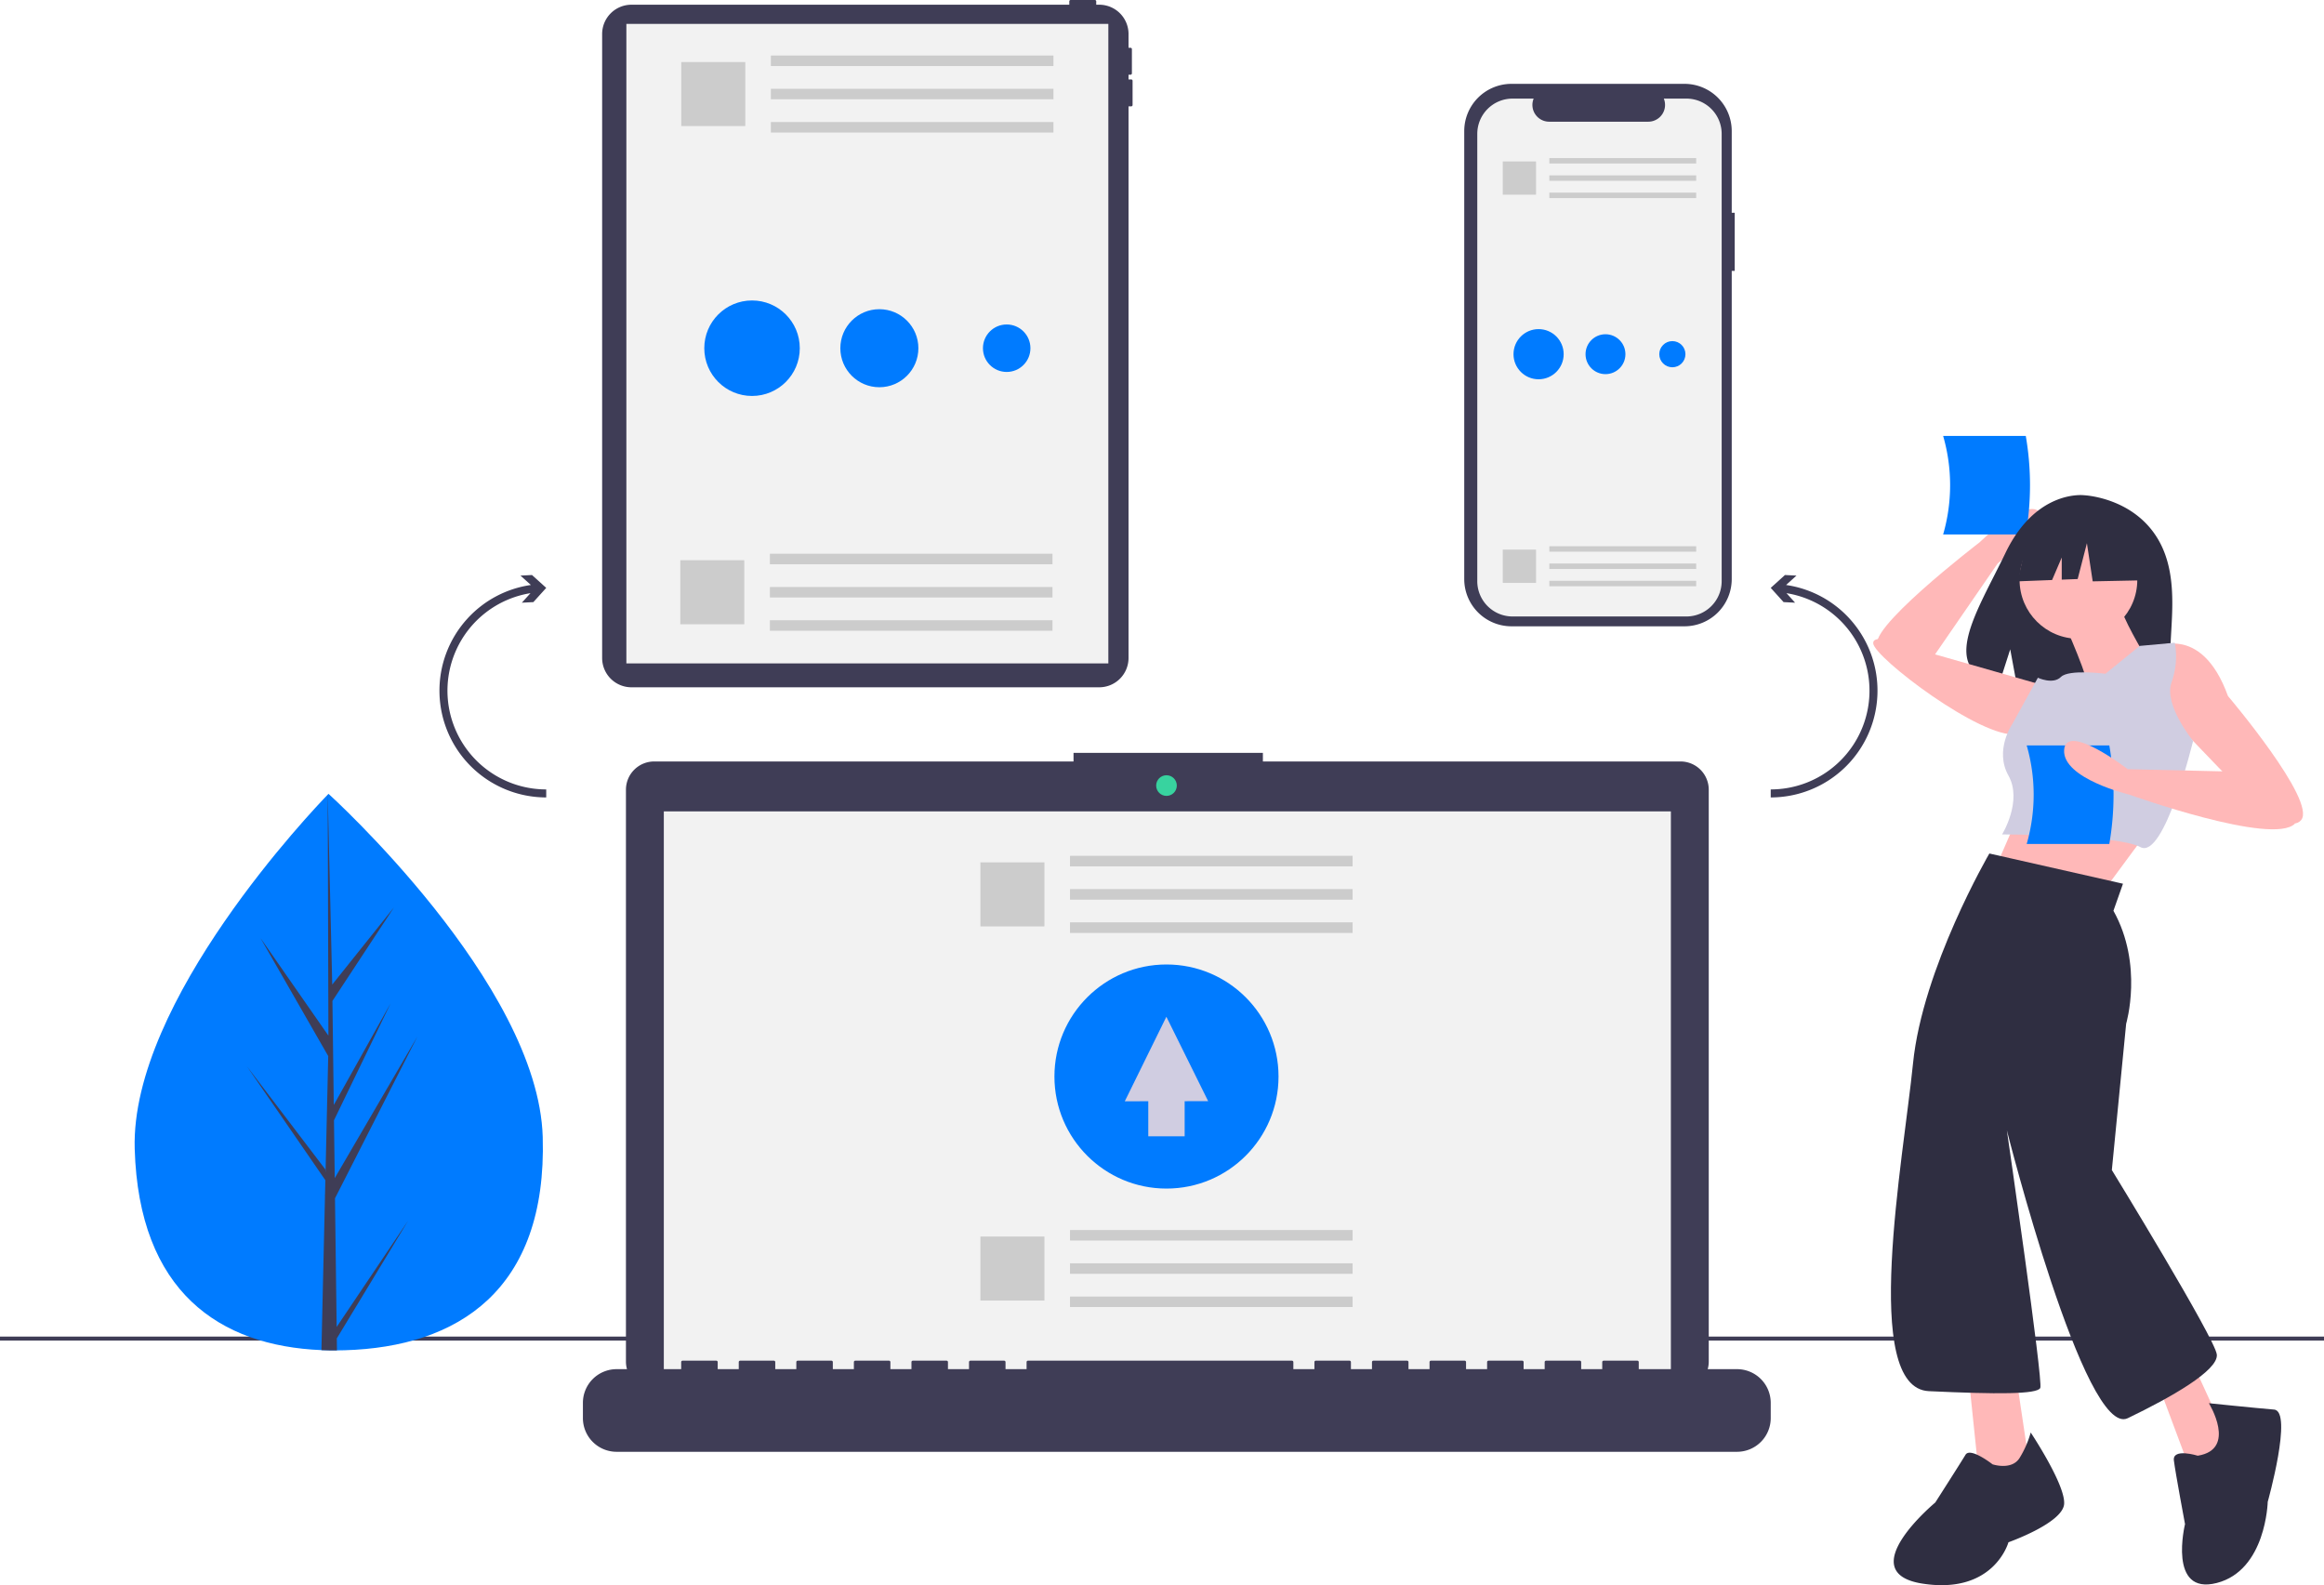 <?xml version="1.0" encoding="UTF-8" standalone="no"?>
<svg
   xmlns:dc="http://purl.org/dc/elements/1.1/"
   xmlns:cc="http://creativecommons.org/ns#"
   xmlns:rdf="http://www.w3.org/1999/02/22-rdf-syntax-ns#"
   xmlns:svg="http://www.w3.org/2000/svg"
   xmlns="http://www.w3.org/2000/svg"
   xmlns:sodipodi="http://sodipodi.sourceforge.net/DTD/sodipodi-0.dtd"
   xmlns:inkscape="http://www.inkscape.org/namespaces/inkscape"
   id="b788e214-8c62-4533-b5b0-3b3e1bf4c8d8"
   data-name="Layer 1"
   width="1161.522"
   height="792.25"
   viewBox="0 0 1161.522 792.25"
   version="1.1"
   sodipodi:docname="contact.svg"
   inkscape:version="0.92.3 (2405546, 2018-03-11)">
  <defs
     id="defs137" />
  <sodipodi:namedview
     pagecolor="#ffffff"
     bordercolor="#666666"
     borderopacity="1"
     objecttolerance="10"
     gridtolerance="10"
     guidetolerance="10"
     inkscape:pageopacity="0"
     inkscape:pageshadow="2"
     inkscape:window-width="1541"
     inkscape:window-height="836"
     id="namedview135"
     showgrid="false"
     inkscape:zoom="0.59577131"
     inkscape:cx="558.82041"
     inkscape:cy="392.88223"
     inkscape:window-x="59"
     inkscape:window-y="27"
     inkscape:window-maximized="1"
     inkscape:current-layer="b788e214-8c62-4533-b5b0-3b3e1bf4c8d8" />
  <title
     id="title2">file_sync</title>
  <path
     d="M584.621,93.574h-1.346v-2.355h1.009a.673.673,0,0,0,.673-.673V78.435a.673.673,0,0,0-.673-.673h-1.009V70.883a14.653,14.653,0,0,0-14.653-14.653h-1.495V54.548a.673.673,0,0,0-.673-.673H554.342a.673.673,0,0,0-.673.673v1.682H334.837a14.653,14.653,0,0,0-14.653,14.653v311.838a14.653,14.653,0,0,0,14.653,14.653H568.622a14.653,14.653,0,0,0,14.653-14.653V107.032h1.346a.673.673,0,0,0,.673-.673V94.247A.673.673,0,0,0,584.621,93.574Z"
     transform="translate(-19.239 -53.875)"
     fill="#3f3d56"
     id="path4" />
  <rect
     x="313.055"
     y="11.94"
     width="240.89"
     height="319.62"
     fill="#f2f2f2"
     id="rect6" />
  <rect
     y="668"
     width="1161.522"
     height="2"
     fill="#3f3d56"
     id="rect8" />
  <path
     d="M290.491,622.122c2.243,76.794-42.627,104.937-98.938,106.581q-1.962.057-3.906.07-3.917.03-7.758-.13c-50.927-2.114-91.24-29.148-93.325-100.566-2.158-73.909,89.578-169.939,96.461-177.042.006-0.0.006-0.0.012-.007.261-.271.395-.406.395-.406S288.249,545.335,290.491,622.122Z"
     id="path10"
     style="fill:#007bff;fill-opacity:1"
     fill="#38d39f"
     transform="translate(-19.239 -53.875)" />
  <path
     d="M187.499,717.066l35.771-53.194-35.697,58.917.075,5.986q-3.917.03-7.758-.13l1.774-76.942-.049-.594.065-.115.17-7.271-39.173-56.875,39.127,51.433.139,1.537,1.34-58.133L149.447,522.719l33.931,48.754-.354-120.436.001-.401.012.394,2.246,94.92,30.836-38.557-30.736,46.734.673,51.999,28.376-50.749-28.272,58.393.375,28.914,41.266-70.692-41.141,80.779Z"
     transform="translate(-19.239 -53.875)"
     fill="#3f3d56"
     id="path12" />
  <path
     d="M886.239,160.207h-1.49V119.4A23.618,23.618,0,0,0,861.131,95.781H774.675a23.618,23.618,0,0,0-23.618,23.618V343.273a23.618,23.618,0,0,0,23.618,23.618H861.131a23.618,23.618,0,0,0,23.618-23.618V189.255H886.239Z"
     transform="translate(-19.239 -53.875)"
     fill="#3f3d56"
     id="path14" />
  <path
     d="M879.72,120.788V344.335a17.639,17.639,0,0,1-17.635,17.642H775.211a17.638,17.638,0,0,1-17.635-17.642V120.788a17.637,17.637,0,0,1,17.635-17.635h10.54a8.379,8.379,0,0,0,7.759,11.542h49.53a8.379,8.379,0,0,0,7.759-11.542h11.285A17.637,17.637,0,0,1,879.72,120.788Z"
     transform="translate(-19.239 -53.875)"
     fill="#f2f2f2"
     id="path16" />
  <rect
     x="774.348"
     y="79"
     width="73.396"
     height="2.727"
     fill="#ccc"
     id="rect18" />
  <rect
     x="774.348"
     y="87.636"
     width="73.396"
     height="2.727"
     fill="#ccc"
     id="rect20" />
  <rect
     x="774.348"
     y="96.273"
     width="73.396"
     height="2.727"
     fill="#ccc"
     id="rect22" />
  <rect
     x="751.073"
     y="80.686"
     width="16.629"
     height="16.629"
     fill="#ccc"
     id="rect24" />
  <rect
     x="774.348"
     y="273"
     width="73.396"
     height="2.727"
     fill="#ccc"
     id="rect26" />
  <rect
     x="774.348"
     y="281.636"
     width="73.396"
     height="2.727"
     fill="#ccc"
     id="rect28" />
  <rect
     x="774.348"
     y="290.273"
     width="73.396"
     height="2.727"
     fill="#ccc"
     id="rect30" />
  <rect
     x="751.073"
     y="274.685"
     width="16.629"
     height="16.629"
     fill="#ccc"
     id="rect32" />
  <path
     d="M859.147,434.443H650.425v-4.302H555.783v4.302H346.201a14.118,14.118,0,0,0-14.118,14.118V734.365a14.118,14.118,0,0,0,14.118,14.118H859.147a14.118,14.118,0,0,0,14.118-14.118V448.561A14.118,14.118,0,0,0,859.147,434.443Z"
     transform="translate(-19.239 -53.875)"
     fill="#3f3d56"
     id="path34" />
  <rect
     x="331.772"
     y="405.519"
     width="503.325"
     height="283.927"
     fill="#f2f2f2"
     id="rect36" />
  <circle
     cx="583.005"
     cy="392.613"
     r="5.162"
     fill="#38d39f"
     id="circle38" />
  <path
     d="M887.397,738.159H838.276v-3.539a.702.702,0,0,0-.702-.702H820.733a.702.702,0,0,0-.702.702v3.539h-10.526v-3.539a.702.702,0,0,0-.702-.702H791.962a.702.702,0,0,0-.702.702v3.539h-10.526v-3.539a.702.702,0,0,0-.702-.702H763.191a.702.702,0,0,0-.702.702v3.539H751.963v-3.539a.702.702,0,0,0-.702-.702H734.42a.702.702,0,0,0-.702.702v3.539H723.192v-3.539a.702.702,0,0,0-.702-.702H705.649a.702.702,0,0,0-.702.702v3.539h-10.526v-3.539a.702.702,0,0,0-.702-.702H676.878a.702.702,0,0,0-.702.702v3.539h-10.526v-3.539a.702.702,0,0,0-.702-.702H533.022a.702.702,0,0,0-.702.702v3.539h-10.526v-3.539a.702.702,0,0,0-.702-.702H504.251a.702.702,0,0,0-.702.702v3.539h-10.526v-3.539a.702.702,0,0,0-.702-.702H475.48a.702.702,0,0,0-.702.702v3.539h-10.526v-3.539a.702.702,0,0,0-.702-.702H446.709a.702.702,0,0,0-.702.702v3.539h-10.526v-3.539a.702.702,0,0,0-.702-.702H417.938a.702.702,0,0,0-.702.702v3.539h-10.526v-3.539a.702.702,0,0,0-.702-.702H389.167a.702.702,0,0,0-.702.702v3.539h-10.526v-3.539a.702.702,0,0,0-.702-.702H360.396a.702.702,0,0,0-.702.702v3.539H327.415a16.842,16.842,0,0,0-16.842,16.842v7.615a16.842,16.842,0,0,0,16.842,16.842H887.397A16.842,16.842,0,0,0,904.239,762.616v-7.615A16.842,16.842,0,0,0,887.397,738.159Z"
     transform="translate(-19.239 -53.875)"
     fill="#3f3d56"
     id="path40" />
  <rect
     x="534.788"
     y="427.757"
     width="141.24"
     height="5.248"
     fill="#e6e6e6"
     id="rect42" />
  <rect
     x="534.788"
     y="444.376"
     width="141.24"
     height="5.248"
     fill="#e6e6e6"
     id="rect44" />
  <rect
     x="534.788"
     y="460.995"
     width="141.24"
     height="5.248"
     fill="#e6e6e6"
     id="rect46" />
  <rect
     x="534.788"
     y="427.757"
     width="141.24"
     height="5.248"
     fill="#ccc"
     id="rect48" />
  <rect
     x="534.788"
     y="444.376"
     width="141.24"
     height="5.248"
     fill="#ccc"
     id="rect50" />
  <rect
     x="534.788"
     y="460.995"
     width="141.24"
     height="5.248"
     fill="#ccc"
     id="rect52" />
  <rect
     x="490"
     y="431"
     width="32"
     height="32"
     fill="#ccc"
     id="rect54" />
  <rect
     x="534.788"
     y="614.756"
     width="141.24"
     height="5.248"
     fill="#ccc"
     id="rect56" />
  <rect
     x="534.788"
     y="631.376"
     width="141.24"
     height="5.248"
     fill="#ccc"
     id="rect58" />
  <rect
     x="534.788"
     y="647.995"
     width="141.24"
     height="5.248"
     fill="#ccc"
     id="rect60" />
  <rect
     x="490"
     y="618"
     width="32"
     height="32"
     fill="#ccc"
     id="rect62" />
  <path
     d="M943.511,362.922a53.197,53.197,0,0,0-31.606-16.678l5.198-4.696-5.751-.29-7.115,6.431,6.431,7.115,5.751.29-4.309-4.764a49.359,49.359,0,0,1-7.872,98.087v4a53.364,53.364,0,0,0,39.272-89.494Z"
     transform="translate(-19.239 -53.875)"
     fill="#3f3d56"
     id="path64" />
  <path
     d="M252.967,362.922a53.197,53.197,0,0,1,31.606-16.678l-5.198-4.696,5.751-.29,7.115,6.431-6.431,7.115-5.751.29,4.309-4.764a49.359,49.359,0,0,0,7.872,98.087v4a53.364,53.364,0,0,1-39.272-89.494Z"
     transform="translate(-19.239 -53.875)"
     fill="#3f3d56"
     id="path66" />
  <rect
     x="385.274"
     y="27.756"
     width="141.24"
     height="5.248"
     fill="#ccc"
     id="rect68" />
  <rect
     x="385.274"
     y="44.376"
     width="141.24"
     height="5.248"
     fill="#ccc"
     id="rect70" />
  <rect
     x="385.274"
     y="60.995"
     width="141.24"
     height="5.248"
     fill="#ccc"
     id="rect72" />
  <rect
     x="340.486"
     y="31"
     width="32"
     height="32"
     fill="#ccc"
     id="rect74" />
  <rect
     x="384.788"
     y="276.757"
     width="141.24"
     height="5.248"
     fill="#ccc"
     id="rect76" />
  <rect
     x="384.788"
     y="293.376"
     width="141.24"
     height="5.248"
     fill="#ccc"
     id="rect78" />
  <rect
     x="384.788"
     y="309.995"
     width="141.24"
     height="5.248"
     fill="#ccc"
     id="rect80" />
  <rect
     x="340"
     y="280"
     width="32"
     height="32"
     fill="#ccc"
     id="rect82" />
  <path
     d="M985.771,381.797l31.894-46.306s27.773-22.269,19.813-26.605-28.8,15.993-28.8,15.993-60.124,46.093-50.21,52.526S985.771,381.797,985.771,381.797Z"
     transform="translate(-19.239 -53.875)"
     fill="#ffb8b8"
     id="path84" />
  <path
     d="M990.406,320.986h41.304a144.462,144.462,0,0,0,0-49.247H990.406A88.611,88.611,0,0,1,990.406,320.986Z"
     id="path86"
     style="fill:#007bff;fill-opacity:1"
     fill="#38d39f"
     transform="translate(-19.239 -53.875)" />
  <path
     d="M1097.791,323.336c-12.412-20.973-36.969-21.95-36.969-21.95s-23.929-3.06-39.279,28.882c-14.308,29.773-34.054,58.519-3.179,65.488l5.577-17.358,3.454,18.65a120.807,120.807,0,0,0,13.21.226c33.065-1.068,64.554.312,63.54-11.553C1102.797,369.948,1109.734,343.516,1097.791,323.336Z"
     transform="translate(-19.239 -53.875)"
     fill="#2f2e41"
     id="path88" />
  <path
     d="M1031.796,452.616l-15.9,36.57,55.651,8.745s26.235-35.775,28.62-38.16Z"
     transform="translate(-19.239 -53.875)"
     fill="#ffb8b8"
     id="path90" />
  <circle
     cx="1038.792"
     cy="289.825"
     r="29.415"
     fill="#ffb8b8"
     id="circle92" />
  <path
     d="M1050.876,365.165s13.515,30.21,11.925,33.39,28.62-16.695,28.62-16.695-12.72-21.465-11.925-24.645Z"
     transform="translate(-19.239 -53.875)"
     fill="#ffb8b8"
     id="path94" />
  <path
     d="M1095.396,377.885s23.85-13.515,37.365,23.85c0,0,44.52,52.471,36.57,62.011s-38.16-23.055-38.16-23.055l-19.08-19.875s-27.03-7.155-24.645-22.26S1095.396,377.885,1095.396,377.885Z"
     transform="translate(-19.239 -53.875)"
     fill="#ffb8b8"
     id="path96" />
  <path
     d="M1039.746,396.17l-55.651-15.9s-29.415-11.925-28.62-4.77,54.061,47.701,71.551,45.316S1039.746,396.17,1039.746,396.17Z"
     transform="translate(-19.239 -53.875)"
     fill="#ffb8b8"
     id="path98" />
  <path
     d="M1071.546,390.605s-18.285-2.385-22.26,1.59-11.528.398-11.528.398L1025.038,415.648s-9.143,13.118-1.988,25.838-3.18,29.415-3.18,29.415,57.241,0,69.166,6.36,26.298-53.068,26.298-53.068-14.77-18.085-10.795-29.215,1.59-19.875,1.59-19.875l-17.49,1.59Z"
     transform="translate(-19.239 -53.875)"
     fill="#d0cde1"
     id="path100" />
  <polygon
     points="983.936 688.124 990.297 749.34 1014.942 736.62 1006.992 683.354 983.936 688.124"
     fill="#ffb8b8"
     id="polygon102" />
  <polygon
     points="1076.952 687.329 1097.648 742.67 1117.523 728.36 1092.853 674.609 1076.952 687.329"
     fill="#ffb8b8"
     id="polygon104" />
  <path
     d="M1034.181,769.824a49.649,49.649,0,0,1-5.565,12.72c-3.975,6.36-13.515,3.18-13.515,3.18s-11.13-8.745-13.515-4.77-15.105,23.85-15.105,23.85-42.135,34.98-6.36,40.545,42.93-20.67,42.93-20.67,27.03-9.54,27.825-19.08S1034.181,769.824,1034.181,769.824Z"
     transform="translate(-19.239 -53.875)"
     fill="#2f2e41"
     id="path106" />
  <path
     d="M1117.657,781.414s-12.72-3.975-11.925,2.385,5.565,31.8,5.565,31.8-8.745,35.775,15.9,29.415,25.44-40.545,25.44-40.545,12.72-45.316,3.18-46.111-32.595-3.18-32.595-3.18S1137.532,778.234,1117.657,781.414Z"
     transform="translate(-19.239 -53.875)"
     fill="#2f2e41"
     id="path108" />
  <polygon
     points="1073.065 267.439 1048.804 254.731 1015.301 259.93 1008.369 290.545 1025.624 289.881 1030.444 278.634 1030.444 289.696 1038.406 289.389 1043.027 271.483 1045.916 290.545 1074.22 289.967 1073.065 267.439"
     fill="#2f2e41"
     id="polygon110" />
  <path
     d="M1080.291,495.546l-66.781-15.105s-33.39,57.241-38.16,104.941-26.235,162.182,7.95,163.772,54.061,1.59,55.651-1.59-16.695-128.791-16.695-128.791,38.955,154.232,60.421,143.897,45.316-23.85,44.52-31.8-52.471-92.221-52.471-92.221l7.155-73.141s8.745-29.415-6.36-56.446Z"
     transform="translate(-19.239 -53.875)"
     fill="#2f2e41"
     id="path112" />
  <path
     d="M1032.162,475.672h41.304a144.462,144.462,0,0,0,0-49.247H1032.162A88.612,88.612,0,0,1,1032.162,475.672Z"
     id="path114"
     style="fill:#007bff;fill-opacity:1"
     fill="#38d39f"
     transform="translate(-19.239 -53.875)" />
  <path
     d="M1152.637,439.896l-69.961-1.59s-31.005-23.85-31.8-9.54,32.595,22.26,32.595,22.26,71.782,25.758,82.797,14.469Z"
     transform="translate(-19.239 -53.875)"
     fill="#ffb8b8"
     id="path116" />
  <circle
     cx="375.864"
     cy="174.031"
     r="23.864"
     id="circle118"
     style="fill:#007bff;fill-opacity:1"
     fill="#38d39f" />
  <circle
     cx="439.5"
     cy="174.031"
     r="19.5"
     id="circle120"
     style="fill:#007bff;fill-opacity:1"
     fill="#38d39f" />
  <circle
     cx="503.136"
     cy="174.031"
     r="11.864"
     id="circle122"
     style="fill:#007bff;fill-opacity:1"
     fill="#38d39f" />
  <circle
     cx="768.978"
     cy="177.02"
     r="12.536"
     id="circle124"
     style="fill:#007bff;fill-opacity:1"
     fill="#38d39f" />
  <circle
     cx="802.409"
     cy="177.02"
     r="9.967"
     id="circle126"
     style="fill:#007bff;fill-opacity:1"
     fill="#38d39f" />
  <circle
     cx="835.839"
     cy="177.02"
     r="6.536"
     id="circle128"
     style="fill:#007bff;fill-opacity:1"
     fill="#38d39f" />
  <circle
     cx="583"
     cy="538.032"
     r="56"
     id="circle130"
     style="fill:#007bff;fill-opacity:1"
     fill="#38d39f" />
  <polygon
     points="603.834 550.347 582.946 508.159 562.166 550.401 573.908 550.386 573.908 567.904 592.083 567.904 592.083 550.362 603.834 550.347"
     fill="#d0cde1"
     id="polygon132" />
</svg>
